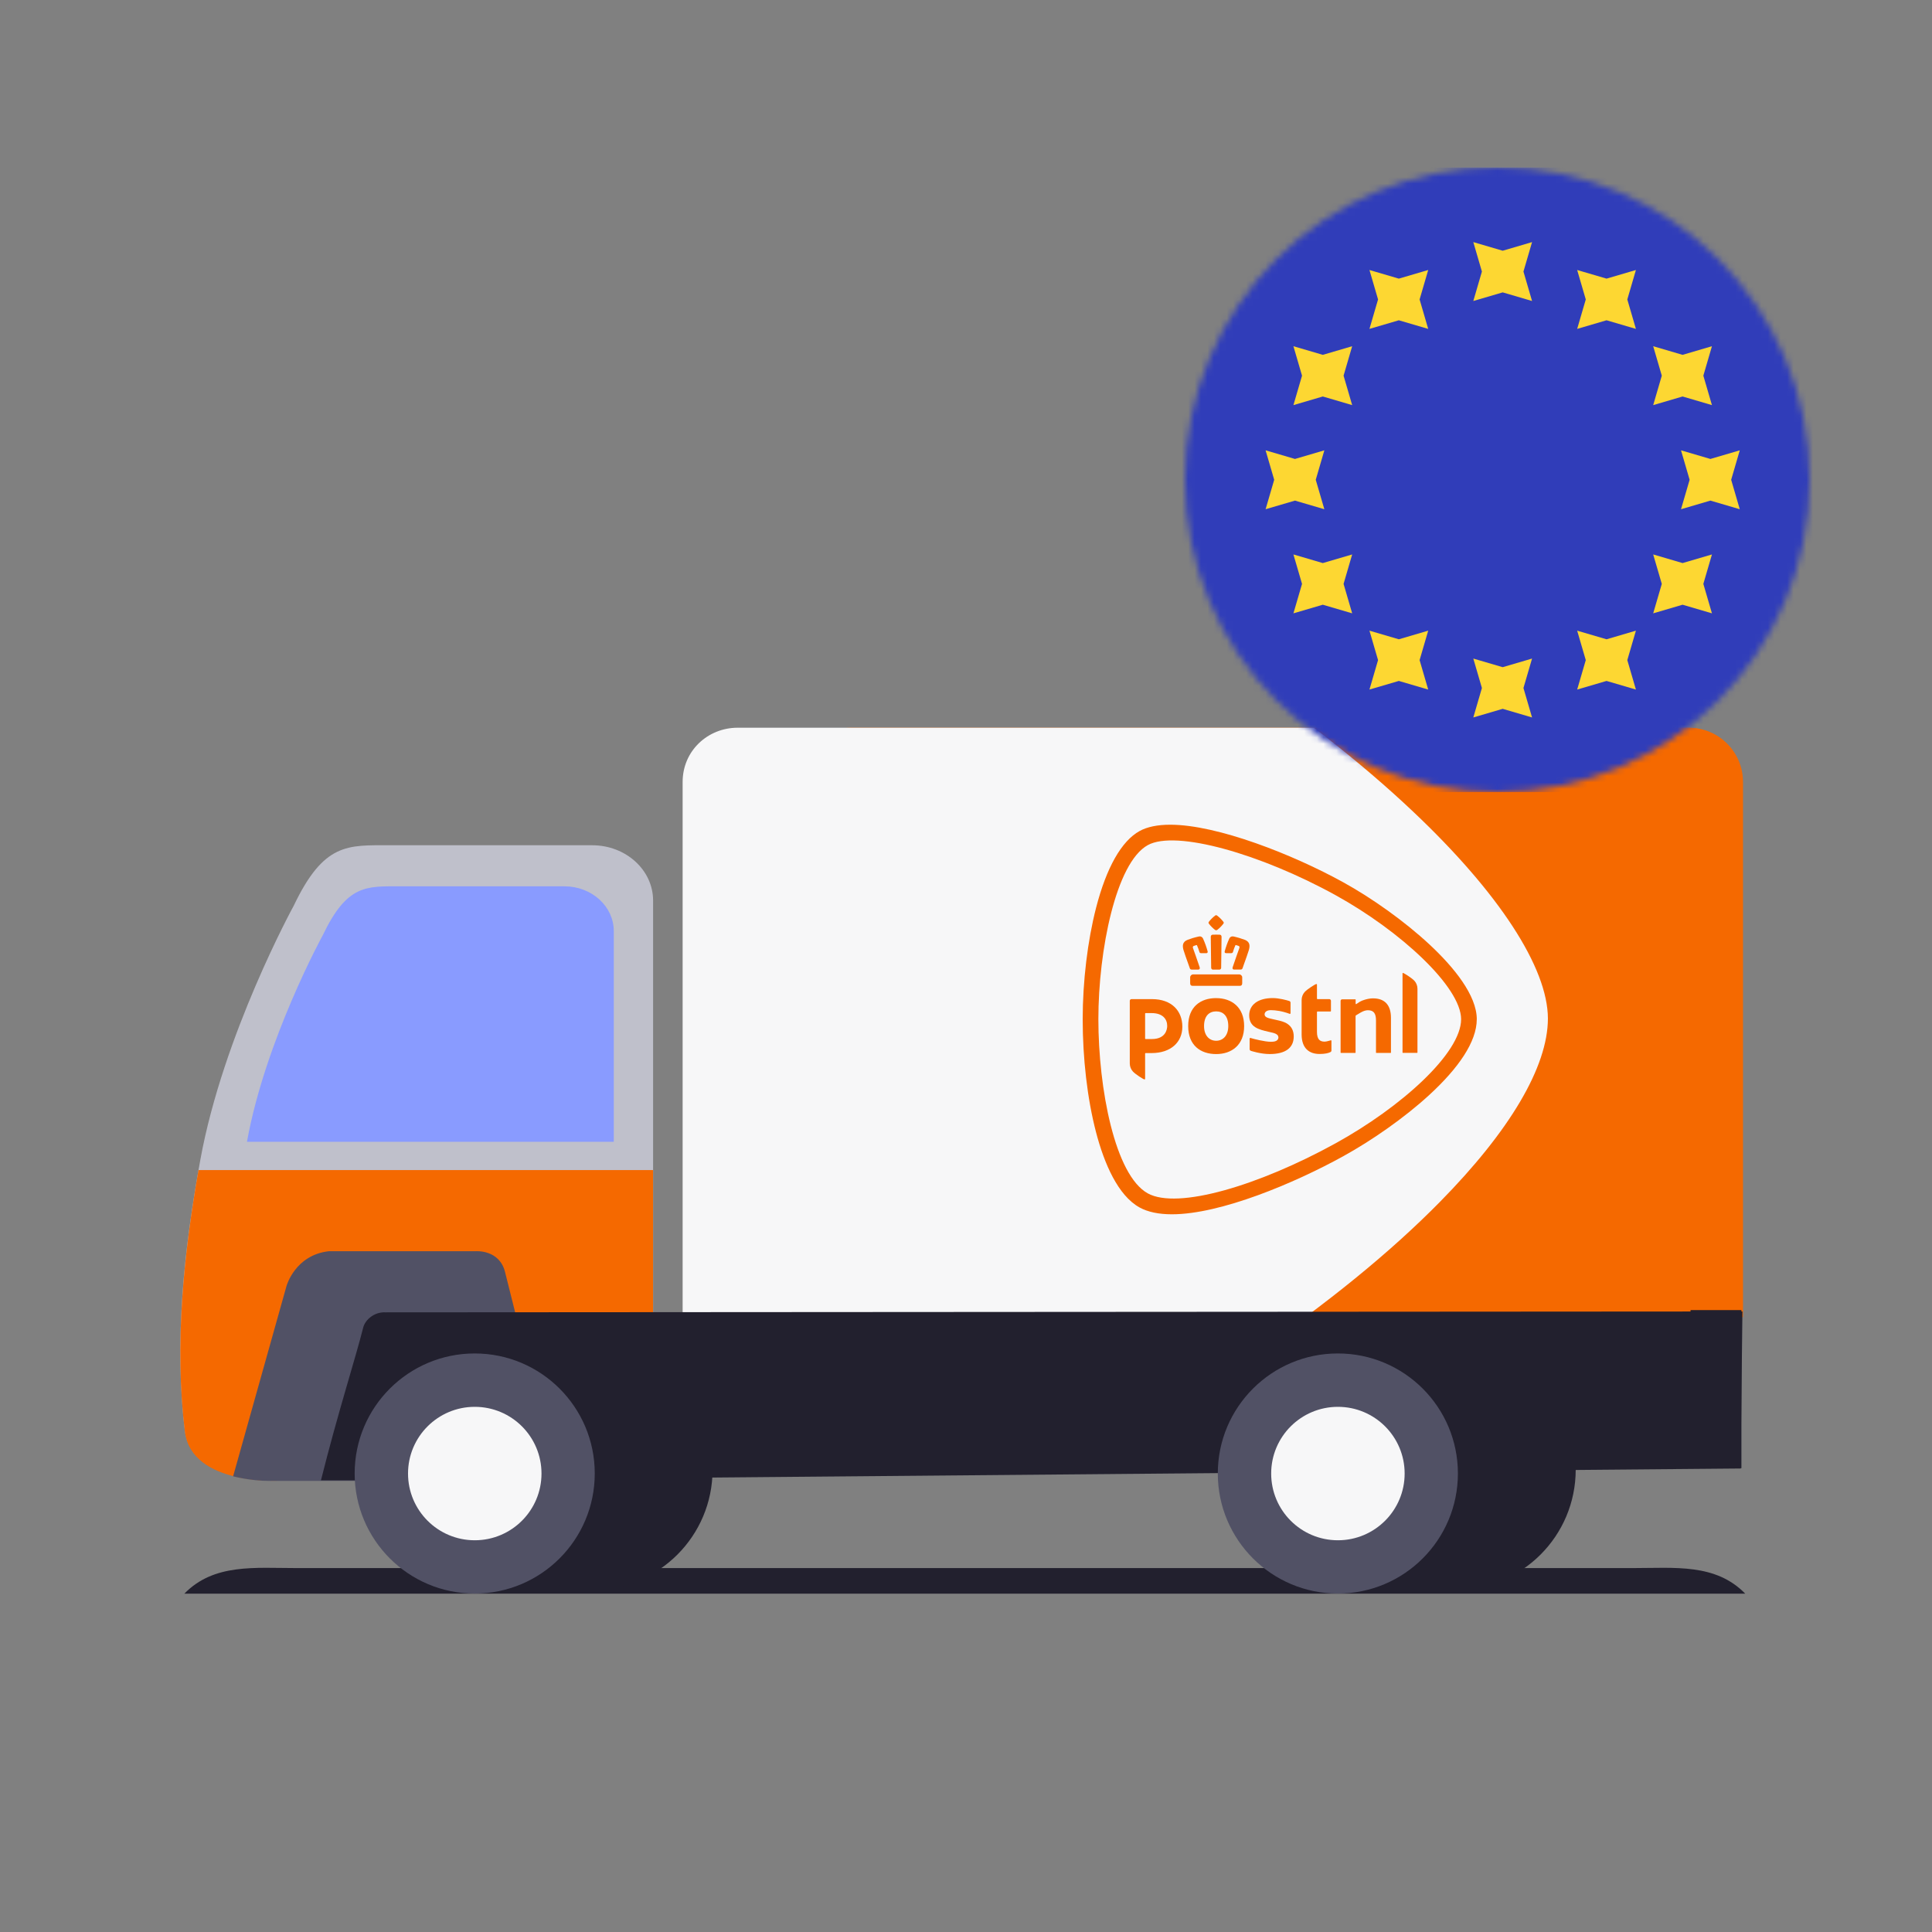 <svg width="300" height="300" viewBox="0 0 300 300" fill="none" xmlns="http://www.w3.org/2000/svg">
<rect x="0" y="0" width="300" height="300" fill="#808080" stroke="none"/>
<path d="M271.001 247.461H28.627C33.231 242.744 39.543 243.49 46.135 243.49H253.489C260.081 243.49 266.396 242.741 270.997 247.461H271.001Z" fill="#22202E"/>
<path d="M132.166 113H261.993C266.637 113 270.41 116.773 270.41 121.418V211.521H123.749V121.418C123.749 116.773 127.518 113 132.166 113Z" fill="#F56900"/>
<path d="M254.165 113H114.549C109.901 113 105.999 116.586 105.999 121.418V211.521H262.579V121.418C262.579 116.77 258.813 113 254.165 113Z" fill="#F7F7F8"/>
<path d="M73.365 228.212C73.365 238.51 81.71 246.855 92.008 246.855C102.305 246.855 110.647 238.51 110.647 228.212C110.647 217.915 102.301 209.573 92.008 209.573C81.71 209.573 73.365 217.919 73.365 228.212Z" fill="#22202E"/>
<path d="M207.393 228.212C207.393 238.51 215.738 246.855 226.035 246.855C236.332 246.855 244.675 238.51 244.675 228.212C244.675 217.915 236.329 209.573 226.035 209.573C215.738 209.573 207.393 217.919 207.393 228.212Z" fill="#22202E"/>
<path d="M196.012 218.29V219.449C196.012 221.811 194.079 223.745 191.717 223.745H115.91C113.549 223.745 111.615 221.811 111.615 219.449V218.29H196.012Z" fill="#001A73"/>
<path d="M91.95 131.251H60.432C53.999 131.251 50.29 130.833 45.613 140.633C45.613 140.633 34.65 160.623 31.111 180.083C28.627 193.728 27.01 208.015 28.699 222.063C29.728 230.621 43.565 229.725 43.565 229.725H44.094L63.979 229.62L65.149 222.575C65.39 214.553 72.616 208.115 81.502 208.115C81.894 208.115 82.283 208.133 82.668 208.159H101.412V139.841C101.412 135.096 97.182 131.251 91.957 131.251H91.95Z" fill="#BFC0CB"/>
<path d="M30.823 181.681C28.504 194.948 27.071 208.741 28.695 222.243C29.724 230.801 43.561 229.904 43.561 229.904H44.09L63.975 229.8L65.145 222.57C65.386 214.549 72.612 208.111 81.498 208.111C81.891 208.111 82.279 208.129 82.665 208.154H101.408V181.684H30.823V181.681Z" fill="#F56900"/>
<path d="M87.651 137.627H62.12C56.907 137.627 53.908 137.289 50.117 145.228C50.117 145.228 41.238 161.418 38.369 177.181C38.362 177.217 38.354 177.257 38.347 177.293H95.309V144.583C95.309 140.741 91.881 137.627 87.651 137.627Z" fill="#899BFF"/>
<path d="M51.072 194.289H73.887C73.887 194.289 77.545 193.997 78.42 197.508C79.299 201.018 81.2 208.597 81.2 208.597L76.008 215.719L74.125 220.716L68.44 229.955H41.851C38.83 229.955 36.198 229.242 36.198 229.242L44.486 199.701C44.486 199.701 45.804 194.872 51.068 194.289H51.072Z" fill="#515165"/>
<path d="M178.871 155.142H175.702C175.551 155.142 175.432 155.26 175.432 155.408V165.133C175.432 165.604 175.616 166.054 175.911 166.378C176.3 166.807 177.553 167.61 177.715 167.61C177.787 167.61 177.812 167.588 177.812 167.523V163.603C177.812 163.559 177.848 163.52 177.895 163.52H178.82C181.79 163.52 183.594 161.846 183.594 159.426C183.594 157.007 181.981 155.142 178.871 155.142ZM178.871 161.345H177.891C177.848 161.345 177.812 161.309 177.812 161.262V157.395C177.812 157.352 177.848 157.313 177.891 157.313H178.824C180.581 157.313 181.243 158.278 181.243 159.304C181.243 159.887 180.962 161.341 178.871 161.341V161.345Z" fill="#F56900"/>
<path d="M184.757 150.368C184.804 150.494 184.908 150.559 185.07 150.559H186.043C186.172 150.559 186.237 150.509 186.266 150.465C186.313 150.401 186.32 150.311 186.284 150.195C186.046 149.457 185.243 147.207 185.236 147.186C185.214 147.124 185.218 147.045 185.247 146.984C185.261 146.951 185.29 146.912 185.34 146.894L185.744 146.761C185.744 146.761 185.776 146.753 185.798 146.753C185.837 146.753 185.855 146.771 185.862 146.782C186.028 147.153 186.122 147.409 186.248 147.837C186.273 147.916 186.338 148.01 186.514 148.01H187.303C187.389 148.01 187.454 147.985 187.493 147.931C187.533 147.88 187.54 147.808 187.519 147.722C187.313 146.984 187.101 146.397 186.813 145.753C186.766 145.648 186.622 145.403 186.295 145.403C186.237 145.403 186.179 145.411 186.122 145.425L186.082 145.436C185.823 145.497 185.528 145.565 185.218 145.659C184.98 145.731 184.718 145.821 184.437 145.925C183.562 146.249 183.609 146.901 183.767 147.499C183.857 147.837 184.271 148.997 184.62 149.969C184.682 150.134 184.728 150.275 184.764 150.372L184.757 150.368Z" fill="#F56900"/>
<path d="M188.653 144.377C188.718 144.427 188.779 144.453 188.844 144.453C188.908 144.453 188.973 144.427 189.034 144.377C189.377 144.111 189.686 143.797 189.956 143.448C190.043 143.333 190.046 143.225 189.956 143.124C189.675 142.764 189.348 142.436 188.98 142.159C188.923 142.123 188.883 142.112 188.84 142.112C188.797 142.112 188.757 142.123 188.71 142.152C188.336 142.433 188.005 142.76 187.72 143.128C187.638 143.221 187.638 143.329 187.724 143.444C187.994 143.794 188.307 144.107 188.649 144.377H188.653Z" fill="#F56900"/>
<path d="M184.808 151.765V152.665C184.808 152.945 184.93 153.082 185.178 153.082H192.52C192.768 153.082 192.89 152.945 192.89 152.665V151.765C192.89 151.516 192.678 151.304 192.426 151.304H185.272C185.02 151.304 184.808 151.516 184.808 151.765Z" fill="#F56900"/>
<path d="M188.34 150.56H189.348C189.495 150.56 189.6 150.456 189.621 150.286C189.621 150.283 189.621 150.279 189.621 150.272C189.621 150.24 189.643 148.511 189.682 145.53V145.473C189.682 145.415 189.668 145.296 189.589 145.217C189.538 145.167 189.477 145.141 189.405 145.141C189.214 145.131 189.024 145.127 188.847 145.127C188.671 145.127 188.476 145.131 188.286 145.141C188.217 145.141 188.152 145.167 188.106 145.217C188.033 145.285 188.008 145.397 188.008 145.473C188.016 145.858 188.041 147.888 188.055 149.185C188.062 149.807 188.07 150.261 188.07 150.276C188.07 150.369 188.138 150.56 188.343 150.56H188.34Z" fill="#F56900"/>
<path d="M219.634 152.305C219.231 151.862 217.993 151.081 217.852 151.081C217.791 151.081 217.784 151.095 217.784 151.139V163.438C217.784 163.466 217.809 163.488 217.834 163.488H220.052C220.081 163.488 220.102 163.463 220.102 163.438V153.526C220.102 153.076 219.93 152.629 219.634 152.302V152.305Z" fill="#F56900"/>
<path d="M188.847 154.984C186.438 154.984 184.501 156.32 184.501 159.33C184.501 162.34 186.438 163.676 188.847 163.676C191.256 163.676 193.189 162.272 193.189 159.334C193.189 156.396 191.249 154.988 188.847 154.988V154.984ZM188.847 161.609C187.771 161.609 186.964 160.792 186.964 159.33C186.964 157.742 187.771 157.047 188.847 157.047C189.924 157.047 190.727 157.742 190.727 159.33C190.727 160.788 189.92 161.609 188.847 161.609Z" fill="#F56900"/>
<path d="M206.669 161.533C206.59 161.533 206.039 161.745 205.69 161.745C204.945 161.745 204.498 161.396 204.498 160.219V157.147C204.498 157.104 204.534 157.068 204.577 157.068H206.59C206.637 157.068 206.669 157.032 206.669 156.985V155.401C206.669 155.261 206.55 155.142 206.406 155.142H204.577C204.534 155.142 204.498 155.106 204.498 155.063V152.888C204.498 152.823 204.469 152.802 204.397 152.802C204.235 152.802 202.982 153.605 202.594 154.033C202.302 154.354 202.115 154.804 202.115 155.279V160.618C202.115 162.937 203.454 163.661 204.894 163.661C205.719 163.661 206.277 163.538 206.608 163.358C206.676 163.318 206.745 163.243 206.745 163.128V161.612C206.745 161.569 206.709 161.533 206.662 161.533H206.669Z" fill="#F56900"/>
<path d="M213.214 155.021C212.725 155.021 212.123 155.143 211.565 155.355C211.306 155.453 210.924 155.672 210.676 155.863L210.611 155.913C210.611 155.913 210.586 155.924 210.572 155.924C210.532 155.924 210.503 155.892 210.503 155.856V155.226C210.503 155.197 210.478 155.175 210.449 155.175H208.408C208.275 155.175 208.167 155.283 208.167 155.413V163.445C208.167 163.474 208.192 163.496 208.217 163.496H210.442C210.471 163.496 210.492 163.471 210.492 163.445V157.775C210.492 157.735 210.525 157.685 210.554 157.663C210.658 157.598 210.953 157.418 211.328 157.199C211.706 156.986 212.087 156.868 212.404 156.868C213.286 156.868 213.664 157.339 213.664 158.452V163.445C213.664 163.474 213.686 163.496 213.715 163.496H215.936C215.965 163.496 215.987 163.474 215.987 163.445V158.045C215.987 156.068 215.025 155.024 213.203 155.024L213.214 155.021Z" fill="#F56900"/>
<path d="M199.886 158.966C199.393 158.642 198.791 158.512 198.212 158.383C198.111 158.361 197.722 158.275 197.636 158.253C196.926 158.095 196.365 157.969 196.365 157.512C196.365 157.115 196.746 156.856 197.34 156.856C198.086 156.856 199.123 157.004 200.257 157.429C200.311 157.45 200.39 157.414 200.394 157.339V155.697C200.394 155.585 200.322 155.474 200.199 155.434C199.803 155.308 198.622 154.98 197.629 154.98C196.52 154.98 195.598 155.229 194.957 155.697C194.316 156.169 193.974 156.849 193.974 157.666C193.974 159.513 195.486 159.863 196.916 160.197C197.135 160.251 197.103 160.241 197.182 160.259C197.837 160.403 198.511 160.55 198.511 161.09C198.511 161.252 198.453 161.382 198.331 161.508C198.151 161.688 197.866 161.767 197.33 161.767C196.419 161.767 194.709 161.342 194.179 161.173C194.179 161.173 194.154 161.17 194.147 161.17C194.089 161.17 194.043 161.213 194.043 161.267V162.912C194.043 163.027 194.115 163.128 194.226 163.171C194.237 163.175 195.735 163.672 197.15 163.672C199.623 163.672 200.89 162.703 200.89 160.939C200.89 160.057 200.559 159.409 199.882 158.963L199.886 158.966Z" fill="#F56900"/>
<path d="M193.258 145.922C192.981 145.822 192.718 145.732 192.473 145.656C192.163 145.562 191.868 145.494 191.609 145.429L191.576 145.422C191.512 145.408 191.454 145.4 191.396 145.4C191.166 145.4 190.975 145.526 190.878 145.75C190.586 146.394 190.377 146.985 190.172 147.719C190.147 147.805 190.158 147.877 190.197 147.928C190.223 147.964 190.28 148.007 190.388 148.007H191.177C191.357 148.007 191.422 147.913 191.447 147.834C191.576 147.399 191.67 147.143 191.832 146.779C191.832 146.776 191.846 146.751 191.897 146.751C191.915 146.751 191.936 146.751 191.954 146.758L192.354 146.891C192.401 146.909 192.43 146.949 192.444 146.977C192.473 147.039 192.476 147.118 192.455 147.183C192.451 147.193 191.648 149.444 191.407 150.189C191.371 150.304 191.378 150.398 191.425 150.463C191.468 150.524 191.544 150.556 191.648 150.556H192.621C192.783 150.556 192.887 150.491 192.934 150.365C192.97 150.268 193.02 150.128 193.078 149.962L193.099 149.897C193.391 149.08 193.834 147.845 193.931 147.492C194.089 146.898 194.136 146.243 193.261 145.919L193.258 145.922Z" fill="#F56900"/>
<path d="M229.316 158.268C229.309 154.552 225.762 150.192 222.004 146.689C218.086 143.038 213.021 139.449 208.56 136.99C200.761 132.691 189.035 128.061 181.712 128.061C179.739 128.061 178.136 128.392 176.955 129.043C174.144 130.595 171.807 134.718 170.198 140.964C168.876 146.095 168.12 152.403 168.12 158.271C168.12 164.27 168.822 170.563 170.187 175.795C171.458 180.673 173.604 185.649 176.955 187.496C178.23 188.198 179.919 188.554 181.974 188.554C189.542 188.554 201.028 183.705 208.56 179.55C212.974 177.116 218.014 173.62 221.896 170.063C226.468 165.872 229.309 161.767 229.312 158.271L229.316 158.268ZM207.379 177.537C195.49 184.09 182.864 187.859 178.23 185.307C173.114 182.484 170.558 169.008 170.554 158.268C170.554 147.614 173.272 133.962 178.23 131.229C182.579 128.831 195.778 132.601 207.379 138.999C217.435 144.543 226.871 153.242 226.882 158.268C226.875 163.535 217.593 171.906 207.379 177.537Z" fill="#F56900"/>
<path d="M217.578 192.385C213.099 196.439 208.063 200.536 202.694 204.518H270.652V121.418C270.652 116.77 266.882 113 262.234 113H204.026C208.973 116.784 213.661 120.694 217.895 124.597C218.417 125.079 218.929 125.558 219.436 126.037C232.743 138.61 240.344 150.257 240.358 158.16C240.347 165.659 234.435 175.625 223.566 186.653C221.712 188.536 219.717 190.448 217.575 192.385H217.578Z" fill="#F56900"/>
<path d="M270.561 203.646L270.281 228.028L61.011 229.865H49.836C52.414 219.542 55.255 210.732 56.392 206.163C56.702 204.914 58.138 203.7 59.813 203.78L270.558 203.646H270.561Z" fill="#22202E"/>
<path d="M55.071 228.803C55.071 239.1 63.417 247.446 73.714 247.446C84.011 247.446 92.353 239.1 92.353 228.803C92.353 218.506 84.008 210.164 73.714 210.164C63.417 210.164 55.071 218.51 55.071 228.803Z" fill="#515165"/>
<path d="M189.1 228.803C189.1 239.1 197.445 247.446 207.742 247.446C218.04 247.446 226.382 239.1 226.382 228.803C226.382 218.506 218.036 210.164 207.742 210.164C197.445 210.164 189.1 218.51 189.1 228.803Z" fill="#515165"/>
<path d="M63.359 228.81C63.359 234.535 67.997 239.172 73.721 239.172C79.442 239.172 84.083 234.535 84.083 228.81C84.083 223.089 79.446 218.452 73.721 218.452C67.997 218.452 63.359 223.089 63.359 228.81Z" fill="#F7F7F8"/>
<path d="M197.388 228.81C197.388 234.535 202.025 239.172 207.75 239.172C213.471 239.172 218.112 234.535 218.112 228.81C218.112 223.089 213.474 218.452 207.75 218.452C202.025 218.452 197.388 223.089 197.388 228.81Z" fill="#F7F7F8"/>
<path d="M270.407 203.431H262.508V227.978H270.407V203.431Z" fill="#22202E"/>
<mask id="mask0_11988_4517" style="mask-type:alpha" maskUnits="userSpaceOnUse" x="184" y="26" width="97" height="97">
<circle cx="232.5" cy="74.5" r="48.5" fill="#C4C4C4"/>
</mask>
<g mask="url(#mask0_11988_4517)">
<rect x="165.854" y="26.25" width="134.966" height="96.5" stroke="#22202E" stroke-width="0.5"/>
<path d="M301.069 26H165.604V123H301.069V26Z" fill="white"/>
<path d="M301.069 26H165.604V123H301.069V26Z" fill="#303DB9"/>
<path fill-rule="evenodd" clip-rule="evenodd" d="M233.336 45.4L228.775 46.739L230.111 42.166L228.775 37.594L233.336 38.933L237.897 37.594L236.561 42.166L237.897 46.739L233.336 45.4ZM233.336 110.066L228.775 111.406L230.111 106.833L228.775 102.26L233.336 103.6L237.897 102.26L236.561 106.833L237.897 111.406L233.336 110.066ZM265.59 77.733L261.028 79.072L262.364 74.5L261.028 69.927L265.59 71.266L270.151 69.927L268.815 74.5L270.151 79.072L265.59 77.733ZM201.082 77.733L196.521 79.072L197.857 74.5L196.521 69.927L201.082 71.266L205.644 69.927L204.308 74.5L205.644 79.072L201.082 77.733ZM261.269 61.566L256.707 62.906L258.043 58.333L256.707 53.76L261.269 55.1L265.83 53.76L264.494 58.333L265.83 62.906L261.269 61.566ZM205.404 93.9L200.842 95.239L202.178 90.666L200.842 86.094L205.404 87.433L209.965 86.094L208.629 90.666L209.965 95.239L205.404 93.9ZM249.463 49.732L244.902 51.071L246.238 46.498L244.902 41.926L249.463 43.265L254.024 41.926L252.688 46.498L254.024 51.071L249.463 49.732ZM217.209 105.735L212.648 107.074L213.984 102.501L212.648 97.929L217.209 99.268L221.771 97.929L220.435 102.501L221.771 107.074L217.209 105.735ZM261.269 93.9L256.707 95.239L258.043 90.666L256.707 86.094L261.269 87.433L265.83 86.094L264.494 90.666L265.83 95.239L261.269 93.9ZM205.404 61.566L200.842 62.906L202.178 58.333L200.842 53.76L205.404 55.1L209.965 53.76L208.629 58.333L209.965 62.906L205.404 61.566ZM249.463 105.735L244.902 107.074L246.238 102.501L244.902 97.929L249.463 99.268L254.024 97.929L252.688 102.501L254.024 107.074L249.463 105.735ZM217.209 49.732L212.648 51.071L213.984 46.498L212.648 41.926L217.209 43.265L221.771 41.926L220.435 46.498L221.771 51.071L217.209 49.732Z" fill="#FDD732"/>
</g>
</svg>
